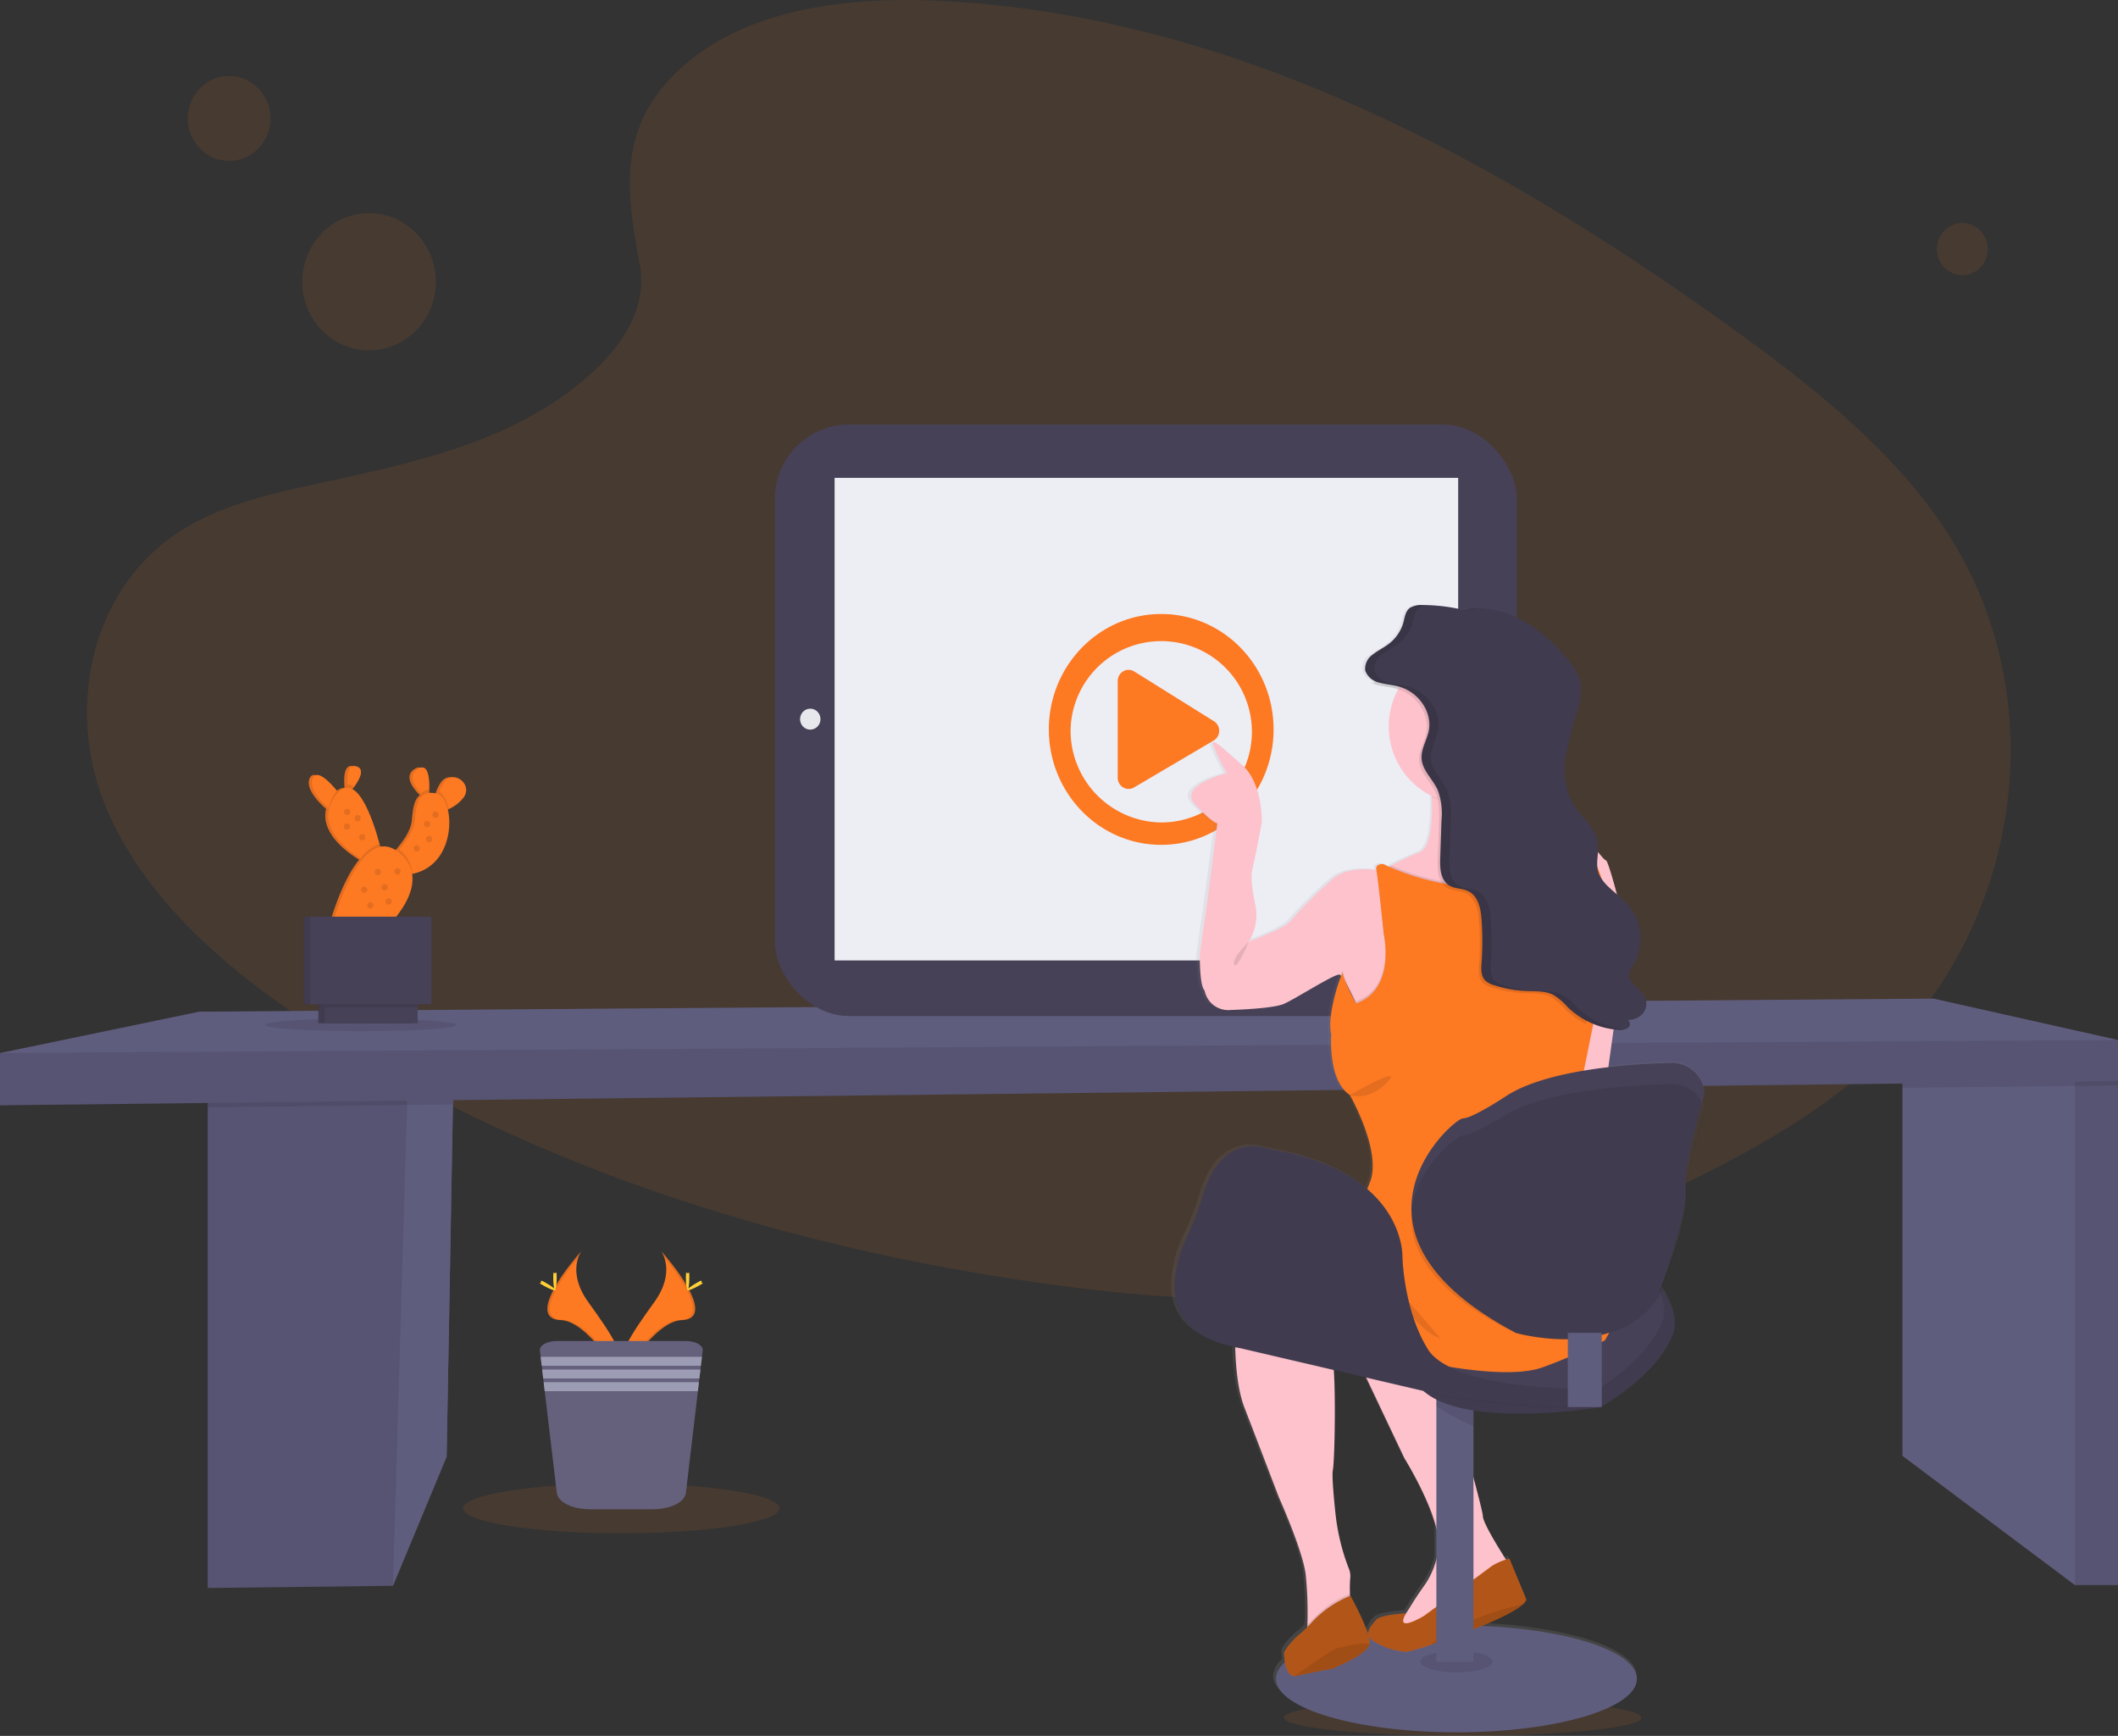 <svg xmlns="http://www.w3.org/2000/svg" xmlns:xlink="http://www.w3.org/1999/xlink" width="399.438" height="327.362" viewBox="0 0 399.438 327.362"><rect x="0" y="0" width="399.438" height="327.362" fill="#333333" stroke="none"/><defs><style>.a,.g{fill:#fd7922;}.a,.c,.k{opacity:0.1;}.b{fill:#5f5d7e;}.d{fill:#474157;}.e{fill:#ededf4;}.f{fill:#e6e8ec;}.h{fill:url(#a);}.i{fill:#fdc2cc;}.j{opacity:0.3;}.l{fill:#ffd037;}.m{fill:#65617d;}.n{fill:#9d9cb5;}</style><linearGradient id="a" x1="0.5" y1="1" x2="0.5" gradientUnits="objectBoundingBox"><stop offset="0" stop-color="gray" stop-opacity="0.251"/><stop offset="0.54" stop-color="gray" stop-opacity="0.122"/><stop offset="1" stop-color="gray" stop-opacity="0.102"/></linearGradient></defs><g transform="translate(0 -0.01)"><path class="a" d="M253.569,64.216c12.307-11.263,31.631-13.55,49.216-12.664,55.242,2.821,105.105,30.205,148.236,61.182,15.614,11.214,30.987,23.3,41.123,38.742,20.632,31.441,14.514,74.991-14.178,100.889-9.76,8.812-21.591,15.567-33.742,21.558-21.591,10.647-44.906,19.192-69.42,21.627-17.485,1.733-35.186.324-52.563-2.1-48.564-6.759-96.221-21.726-136.169-47.3-17.521-11.222-34.038-25.171-41.259-43.329s-2.6-41.144,15.31-51.9c7.4-4.443,16.249-6.451,24.91-8.336,12.751-2.776,25.706-5.511,37.209-11.148,11.883-5.827,25.957-17.094,23.59-29.975C243.289,87.617,241.29,75.45,253.569,64.216Z" transform="translate(-125.137 -51.37)"/><ellipse class="a" cx="12.595" cy="12.935" rx="12.595" ry="12.935" transform="translate(57.009 40.206)"/><ellipse class="a" cx="7.797" cy="8.007" rx="7.797" ry="8.007" transform="translate(35.422 14.336)"/><ellipse class="a" cx="4.798" cy="4.927" rx="4.798" ry="4.927" transform="translate(365.279 42.053)"/><ellipse class="a" cx="33.682" cy="3.449" rx="33.682" ry="3.449" transform="translate(242.173 320.474)"/><path class="b" d="M144.381,487.31l-.148,8.192-1.184,66.4-10.132,24.366L98,586.68v-95.6l36.441-2.965Z" transform="translate(-58.816 -287.205)"/><path class="c" d="M144.381,487.31l-.148,8.192-1.184,66.4-10.132,24.366L98,586.68v-95.6l36.441-2.965Z" transform="translate(-58.816 -287.205)"/><path class="b" d="M196.793,487.31l-.148,8.192-1.184,66.4L185.33,586.269,188,495.658l-.008-.057-1.136-7.482Z" transform="translate(-111.228 -287.205)"/><path class="c" d="M134.441,488.119l9.94-.809-.148,8.192-8.656.1L98,496.032v-4.948Z" transform="translate(-58.816 -287.205)"/><path class="b" d="M937.981,488.626v95.046h-8.129L897.33,559.31V485.945l29.056-2.8,1.783.842,1.683.8Z" transform="translate(-538.544 -284.747)"/><rect class="c" width="8.129" height="99.69" transform="translate(391.309 199.234)"/><path class="c" d="M937.981,483.982v5.465l-8.129.094-32.523.37v-3.967l29.056-2.8,1.783.842,1.683.8v-.8Z" transform="translate(-538.544 -284.747)"/><path class="b" d="M399.438,466.442v7.744L0,478.76v-9.855l37.585-7.8,327.067-2.464Z" transform="translate(0 -270.308)"/><path class="c" d="M399.438,477.64v7.744L0,489.959V480.1Z" transform="translate(0 -281.506)"/><rect class="d" width="139.911" height="111.561" rx="14" transform="translate(146.141 80.064)"/><rect class="e" width="117.6" height="91.006" transform="translate(157.4 90.129)"/><ellipse class="f" cx="1.927" cy="1.979" rx="1.927" ry="1.979" transform="translate(150.883 133.65)"/><ellipse class="f" cx="3.179" cy="3.264" rx="3.179" ry="3.264" transform="translate(277.031 132.578)"/><path class="g" d="M626.285,353.552l-15.038-9.387a2.009,2.009,0,0,0-2.036.026A2.122,2.122,0,0,0,608.2,346v18.256a2.122,2.122,0,0,0,1.014,1.813,2.008,2.008,0,0,0,2.036.026l15.038-8.861a2.143,2.143,0,0,0,0-3.687Zm11.307,1.581c0-12.019-9.488-21.763-21.191-21.763s-21.191,9.744-21.191,21.763S604.7,376.9,616.4,376.9,637.593,367.152,637.593,355.133Zm-38.28,0a17.1,17.1,0,1,1,17.089,17.55,17.324,17.324,0,0,1-17.089-17.55Z" transform="translate(-397.406 -217.569)"/><path class="h" d="M753.443,424.2a5.236,5.236,0,0,0-.452-1.445c.3-1.064.5-1.716.5-1.716a2.457,2.457,0,0,0-.048-.411,6.183,6.183,0,0,0-6.217-5.289c-2.4.045-6.949.209-12,.792.288-2.074.632-4.554.992-7.108l.66.074a3.077,3.077,0,0,1,.472.025h.212a2.136,2.136,0,0,0,1.463-.46.9.9,0,0,0,.246-.8.883.883,0,0,0-.514-.653,3.523,3.523,0,0,0,3.131-1.347,2.938,2.938,0,0,0,0-3.342c-.844-1.232-2.631-2.053-2.727-3.5a4.343,4.343,0,0,1,.9-2.287,9.75,9.75,0,0,0-1.467-11.477,22.1,22.1,0,0,0-1.775-1.622c-.88-3.318-1.8-6.283-2.071-6.377-.352-.119-.956-.9-1.531-1.569a7.757,7.757,0,0,0-.028-1.7c-.424-2.874-3.2-4.927-4.726-7.465a13.187,13.187,0,0,1-1.411-8.553,62.529,62.529,0,0,1,2.183-8.557c.6-2.106,1.1-4.344.428-6.434a11.726,11.726,0,0,0-2.579-3.991,29.512,29.512,0,0,0-9.164-7.391,17.811,17.811,0,0,0-8.113-1.782h-.028l-.44.025-.312.021-.312.033-.332.033h0c-.34.045-.676.1-1.012.168a34.03,34.03,0,0,0-7.417-.854h-.324a3.719,3.719,0,0,0-2.119.513c-.888.636-1,1.778-1.267,2.772a7.685,7.685,0,0,1-2.879,4.106c-.956.706-2.079,1.232-2.991,1.971a2.656,2.656,0,0,0,.62,4.952c-.116.148-.236.292-.348.444.188.078.4.148.572.205,1.2.365,2.491.411,3.707.743a7.965,7.965,0,0,1,.984.341,14.778,14.778,0,0,0,5.8,19.6v.411c.124,4.287-.192,9.5-2.327,10.384s-4.178,1.881-5.438,2.525l-.4.218c-.332-.156-.664-.32-.988-.493,0,0-1.7-.205-1.4,1.125,0,0-5.138-.821-7.957,1.433a74.173,74.173,0,0,0-8.353,8.188c-.908,1.228-7.925,3.913-7.925,3.913a9.433,9.433,0,0,0,1.255-7.063s-1.056-4.689-.552-6.57,1.811-8.861,1.811-8.861.184-7.367-3.731-10.746-6.637-6.159-5.126-2.874a46.3,46.3,0,0,0,2.215,4.4s-9.36,2.283-6.037,5.847,4.226,3.568,4.226,3.568-1.108,8.8-1.311,10.438-2,14.121-2,14.121-.1,5.938.908,6.857a4.591,4.591,0,0,0,4.83,3.7s7.949-.205,10.164-1.125,9.86-5.835,10.668-5.527a.457.457,0,0,1,.156.107,1.146,1.146,0,0,1,.12.123c-.8,1.819-2.695,7.995-1.887,11.029,0,0-.7,8.594,3.523,11.358,0,0,6.138,10.643,3.822,16.371-.184.464-.348.891-.5,1.306-3.515-2.993-8.876-5.749-17.065-7.272-.836-.156-1.667-.345-2.491-.55-2.327-.579-8.728-1.109-11.775,9.284a46.451,46.451,0,0,1-2.7,7.03,23.694,23.694,0,0,0-2.559,9.609c-.068,4.969,2.431,9.892,11.5,11.7.1,3.7.512,8.1,1.743,11.263,2.515,6.447,6.541,16.885,6.541,16.885s4.83,10.643,5.134,14.938a70.408,70.408,0,0,1,.284,9.034,4.137,4.137,0,0,1-.04.452,10.719,10.719,0,0,1-1.352,1.26c-.7.411-3.019,2.969-3.019,3.581a11.248,11.248,0,0,0,.152,1.749,4.342,4.342,0,0,0-1.7,3.121c0,5.552,15.342,10.052,34.266,10.052s34.262-4.517,34.262-10.052c0-5.067-12.795-9.255-29.42-9.945,3.467-1.421,6.545-2.911,7.821-4.106a1.92,1.92,0,0,0,.6-.846l-3.219-7.674s-.252.057-.624.168l-.224-.345c-1.432-2.238-4.186-6.7-4.186-7.909,0-.448-.727-3.31-1.783-7.231V480.656c10.5,1.642,24.03-.591,24.03-.591l.06-.033h.264v-.148c1.819-1.035,10.92-6.508,13.618-13.768.8-2.119-.2-5.153-2.175-8.4,1.383-3.527,4.8-12.639,4.458-16.273,0-.193-.024-.411-.024-.624a11.018,11.018,0,0,0,.04-1.117c.4-5.338,3.6-15.09,3.6-15.09S753.483,424.446,753.443,424.2Zm-67.972-23.717c.728,1.314,1.507,2.993,1.815,3.675h0s-1.064-2.012-1.8-3.675Zm.76,115.014-.076.029v-.411a25.059,25.059,0,0,1,.076-3.211,3.845,3.845,0,0,0-.344-1.667,40.287,40.287,0,0,1-2.451-9.908c-.4-3.581-.732-7.486-.524-8.479a154.188,154.188,0,0,0,.18-18.749l6.189,1.429,7.2,15.07s4.63,7.358,6.065,13.164v5.814a14.39,14.39,0,0,1-2.163,4.821c-.956,1.343-1.887,2.7-2.751,4.106-.264.435-.556.883-.848,1.3-.1,0-4.826.283-5.63,1.2a5.533,5.533,0,0,0-1.5,2.341l-.2.033a49.581,49.581,0,0,0-3.195-6.878Z" transform="translate(-432.022 -215.131)"/><path class="c" d="M779.673,768.126l-1.6,5.338-6.8,6.057-10,2.948s-4.7-2.64-3.1-3.154a3.974,3.974,0,0,0,1.507-1.347c-.56,2.094,3.89-.6,3.89-.6s11.5-8.418,12.695-9.342a8.933,8.933,0,0,1,2.559-1.2C779.333,767.621,779.673,768.126,779.673,768.126Z" transform="translate(-495.017 -473.036)"/><path class="i" d="M763.367,702.1l-1.6,5.338-6.8,6.057-10,2.948s-4.7-2.64-3.1-3.154a3.974,3.974,0,0,0,1.507-1.347,20.592,20.592,0,0,0,1.335-1.979c.856-1.413,1.783-2.776,2.731-4.106a15.022,15.022,0,0,0,2.523-6.82c.7-5.646-6.4-17.041-6.4-17.041l-12.895-27.2,17.992,2.258s9.7,34.184,9.7,35.827c0,1.232,2.735,5.687,4.158,7.933C763.027,701.592,763.367,702.1,763.367,702.1Z" transform="translate(-478.711 -407.008)"/><ellipse class="b" cx="34.034" cy="10.081" rx="34.034" ry="10.081" transform="translate(240.642 306.533)"/><path class="g" d="M775.7,774.949a1.969,1.969,0,0,1-.6.85c-2.471,2.328-11.711,5.79-17.421,7.67a39.583,39.583,0,0,1-4.57,1.334,13.3,13.3,0,0,1-6.3-2.082c-2-1.261-.2-3.051.608-3.975s5.6-1.2,5.6-1.2c-2.3,3.93,3.395.48,3.395.48s11.5-8.418,12.695-9.342a10.864,10.864,0,0,1,3.4-1.437Z" transform="translate(-487.847 -473.29)"/><path class="j" d="M775.7,774.949a1.969,1.969,0,0,1-.6.85c-2.471,2.328-11.711,5.79-17.421,7.67a39.583,39.583,0,0,1-4.57,1.334,13.3,13.3,0,0,1-6.3-2.082c-2-1.261-.2-3.051.608-3.975s5.6-1.2,5.6-1.2c-2.3,3.93,3.395.48,3.395.48s11.5-8.418,12.695-9.342a10.864,10.864,0,0,1,3.4-1.437Z" transform="translate(-487.847 -473.29)"/><path class="c" d="M792.781,788.09c-2.471,2.328-11.711,5.79-17.421,7.67C780.534,791.26,789.21,788.907,792.781,788.09Z" transform="translate(-505.526 -485.572)"/><ellipse class="c" cx="6.809" cy="2.016" rx="6.809" ry="2.016" transform="translate(267.867 311.35)"/><rect class="b" width="6.997" height="53.175" transform="translate(270.89 260.191)"/><path class="c" d="M785,687.64V693.8a48.787,48.787,0,0,1-7-3.782V685h1.459Z" transform="translate(-507.11 -424.813)"/><path class="d" d="M754.27,612.4s23.1-6.106,28.852-10.676,28.329,16.934,25.346,25.048-13.842,13.99-13.842,13.99-30.032,5.018-35.146-5.449S754.27,612.4,754.27,612.4Z" transform="translate(-492.868 -375.361)"/><path class="c" d="M754.27,612.4s23.1-6.106,28.852-10.676,28.329,16.934,25.346,25.048-13.842,13.99-13.842,13.99-30.032,5.018-35.146-5.449S754.27,612.4,754.27,612.4Z" transform="translate(-492.868 -375.361)"/><path class="d" d="M749.27,606.4s23.1-6.106,28.852-10.676,28.329,16.934,25.346,25.048-13.843,13.99-13.843,13.99-30.032,5.018-35.146-5.449S749.27,606.4,749.27,606.4Z" transform="translate(-489.867 -371.825)"/><path class="i" d="M675.712,430.807l-2.5-.932a9.528,9.528,0,0,0,1.251-7.083s-1.052-4.706-.552-6.611,1.8-8.89,1.8-8.89.184-7.391-3.707-10.779-6.589-6.159-5.09-2.874a46.184,46.184,0,0,0,2.2,4.414s-9.3,2.287-6,5.868,4.2,3.576,4.2,3.576-1.1,8.828-1.3,10.471-2,14.166-2,14.166-.1,5.954.9,6.878a4.542,4.542,0,0,0,4.8,3.7C670.426,442.695,678.911,433.066,675.712,430.807Z" transform="translate(-437.737 -252.223)"/><path class="i" d="M790.565,416.465v5.749l-5.8,1.942-9.876,7.465-2.619,1.979-11.7-4.825-7.4-8.007s.36-.2.984-.534l.4-.218c1.252-.645,3.223-1.642,5.4-2.534s2.435-6.114,2.311-10.417v-.411c-.1-3.018-.4-5.486-.4-5.486s1.219-.238,2.995-.509c4.922-.751,14.106-1.766,13.3,1.33a7.321,7.321,0,0,0,0,3.2c.024.115.048.234.076.349a27.411,27.411,0,0,0,3.407,7.642l8,2.956.224.082Z" transform="translate(-492.214 -256.769)"/><path class="i" d="M839.328,441.9V440.15a5.454,5.454,0,0,1,1.9,0c.7.205,2.027,2.361,2.627,2.566s4.27,14.269,3.87,15.5-4.178,29.043-4.178,29.043l-7.617,8.623-1.5-23.713,4.9-14.064Z" transform="translate(-540.977 -280.455)"/><path class="i" d="M738.691,601.77s-6.961,1.54-6.077,3.8,4.778,2.361,4.778,2.361Z" transform="translate(-479.824 -375.759)"/><path class="i" d="M717.265,467.1l-5.3,11.723-6.3,4.722-1.1-7.3s-2.127-4.825-3.043-5.642a.461.461,0,0,0-.156-.107c-.8-.308-8.4,4.62-10.6,5.543s-10.1,1.129-10.1,1.129l3.5-12.832s7-2.669,7.9-3.9a73.692,73.692,0,0,1,8.3-8.212c2.8-2.258,7.9-1.437,7.9-1.437l.08.033,1.311.583,3.8,9.547Z" transform="translate(-448.702 -286.689)"/><path class="i" d="M704.808,681.956a25.166,25.166,0,0,0-.076,3.219c.028,1.146.076,2.119.076,2.119l-2.3,4.927s-7.9,2.669-6.6,1.54a4.541,4.541,0,0,0,.8-2.747,71.6,71.6,0,0,0-.284-9.058c-.3-4.312-5.1-14.988-5.1-14.988s-4-10.471-6.5-16.938-1.6-18.17-1.6-18.17.4-8.828,2.2-11.5,8.8-3.593,8.8-3.593l3.283,11.181s2.7,10.471,3.7,12.011.7,19.915.3,21.865c-.2,1,.14,4.927.524,8.508a40.833,40.833,0,0,0,2.431,9.937A3.882,3.882,0,0,1,704.808,681.956Z" transform="translate(-450.14 -384.6)"/><path class="c" d="M723.86,785.479l-2.3,4.927s-7.9,2.669-6.6,1.54a4.54,4.54,0,0,0,.8-2.747c.284-.292.588-.612.9-.94a20.164,20.164,0,0,1,7.137-4.9h0C723.812,784.506,723.86,785.479,723.86,785.479Z" transform="translate(-469.191 -482.785)"/><path class="g" d="M722.293,793.349a.244.244,0,0,1,0,.057c-.4,1.95-7,4.62-7,4.62s-4.2.719-6.6,1.335a1.619,1.619,0,0,1-.564.053c-1.851-.144-1.935-3.8-1.935-4.365s2.3-3.182,3-3.593a21.722,21.722,0,0,0,2.223-2.189,20.6,20.6,0,0,1,7.285-5h0S722.613,791.324,722.293,793.349Z" transform="translate(-464.018 -483.321)"/><path class="j" d="M722.293,793.337a.245.245,0,0,1,0,.057c-.4,1.951-7,4.62-7,4.62s-4.2.719-6.6,1.334a1.617,1.617,0,0,1-.564.053c-1.851-.144-1.935-3.8-1.935-4.365s2.3-3.182,3-3.593a21.432,21.432,0,0,0,2.255-2.221,20.2,20.2,0,0,1,7.141-4.927l.112-.045S722.613,791.313,722.293,793.337Z" transform="translate(-464.018 -483.309)"/><path class="c" d="M725.2,806.281a.252.252,0,0,1,0,.058c-.4,1.95-7,4.619-7,4.619s-4.2.719-6.6,1.335a1.62,1.62,0,0,1-.564.053c2.175-1.532,7.449-5.207,8.161-5.289S723.419,805.941,725.2,806.281Z" transform="translate(-466.923 -496.254)"/><path class="c" d="M791.333,405.539c-2.471,2.09-4.742,1.79-8.193,1.79-2.5,0-5.738.9-7.781-.255-.084-3.207-.4-5.9-.4-5.9s17.393-3.388,16.293.821a7.658,7.658,0,0,0,.08,3.548Z" transform="translate(-505.286 -256.77)"/><path class="i" d="M786.024,363.993a14.491,14.491,0,0,1-14.294,14.68,9.69,9.69,0,0,1-1.1-.041h0a14.674,14.674,0,1,1,15.394-14.639Z" transform="translate(-494.77 -226.968)"/><path class="c" d="M744.759,461.218l3.8,6.159-5.3,11.723-6.3,4.722-1.1-7.317s-2.127-4.825-3.043-5.642c.264-.661.444-.965.444-.723,0,1.027,2.459,5.646,2.459,5.646,7.6-2.669,5.238-13.037,5.238-13.037s-.944-9.239-1.311-11.67l1.311.583Z" transform="translate(-479.995 -286.945)"/><path class="c" d="M790.565,439.916v5.749l-5.8,1.942-9.876,7.465-2.619,1.979-11.7-4.825-7.4-8.007s.36-.2.984-.534l.4-.218a43.69,43.69,0,0,0,14.694,3.6,43.216,43.216,0,0,0,5.5.127c15.062-2.464,15.51-6.2,15.134-7.527Z" transform="translate(-492.214 -280.221)"/><path class="g" d="M754.791,532.892a110.474,110.474,0,0,1-11.6,5.03c-6.9,2.566-22.091-.821-23.99-1.334s-16.493-6.467-22.091-8.726-7-.411-8.3-.616-2.2-2.772-2.4-3.49,3.6-6.981,5.7-10.163,8.4-2.566,9.3-2.772,7.2,0,7.2,0-.4-2.053,1.9-7.8-3.8-16.425-3.8-16.425c-4.2-2.772-3.5-11.395-3.5-11.395-1-3.8,2.2-12.524,2.2-11.5s2.459,5.646,2.459,5.646c7.6-2.669,5.238-13.037,5.238-13.037s-1.1-10.779-1.391-12.113,1.391-1.129,1.391-1.129q.488.259.984.493a47.436,47.436,0,0,0,20.608,3.921c18.261-3.026,15.026-7.851,14.906-8.023l.888.324c6.6,4.927,4.6,21.25,4.6,21.25l-2.471,12.183-1.835,9.075s6.5,40.446,7.1,42.5S754.791,532.892,754.791,532.892Z" transform="translate(-452.142 -280.097)"/><path class="c" d="M731.476,622c-.4.308-4.9,9.855-1.6,12.524S731.476,622,731.476,622Z" transform="translate(-477.508 -387.682)"/><path class="c" d="M743.68,625.27c.1.308,9.4,15.5,14.494,16.733Z" transform="translate(-486.513 -389.61)"/><path class="c" d="M797.457,332.4l-1.487.324a9.834,9.834,0,0,1,1.256-.382Z" transform="translate(-517.895 -216.962)"/><path class="c" d="M791.318,407.907l-2.8,12.175a14.46,14.46,0,0,1-3.886-2.673,11.926,11.926,0,0,0-2.839-2.439c-1.475-.735-3.255-.636-4.93-.7a23.153,23.153,0,0,1-6.165-1.084,4.3,4.3,0,0,1-1.6-.8c-.952-.862-.888-2.254-.8-3.47a54.645,54.645,0,0,0,.06-7.1c-.024-.443-.056-.887-.092-1.33-.16-1.983-.68-4.283-2.655-5.133-1.015-.411-2.227-.378-3.2-.875a2.613,2.613,0,0,1-.4-.255c-1.439-1.035-1.571-3.108-1.515-4.854q.128-3.6.244-7.2a21.464,21.464,0,0,0-.076-3.552h0a8.049,8.049,0,0,0-.624-2.267c-.867-1.905-2.675-3.494-3-5.506a2.265,2.265,0,0,1-.036-.283c-.168-1.8.936-3.474,1.323-5.244.776-3.56-1.831-7.461-5.666-8.483-1.2-.32-2.487-.382-3.683-.747a5.8,5.8,0,0,1-.564-.205,16.625,16.625,0,0,1,13.49-6.57c8.928,0,16.169,6.57,16.169,14.68a14.193,14.193,0,0,1-5.974,11.395c.024.115.052.234.084.349a26.051,26.051,0,0,0,3.854,7.642l9.052,2.956,1.008.329C793.582,391.593,791.318,407.907,791.318,407.907Z" transform="translate(-489.357 -226.97)"/><path class="c" d="M867.616,520.662a1.325,1.325,0,0,1-.256-.037A.519.519,0,0,1,867.616,520.662Z" transform="translate(-560.741 -327.932)"/><path class="d" d="M762.863,330.176a33.527,33.527,0,0,0-7.629-.916,4.131,4.131,0,0,0-2.4.517c-.884.636-1,1.786-1.26,2.78a7.708,7.708,0,0,1-2.859,4.106c-.948.71-2.063,1.232-2.971,1.979a3.216,3.216,0,0,0-1.371,2.948A3.579,3.579,0,0,0,747,343.874c1.2.349,2.475.411,3.682.747,3.834,1.022,6.437,4.927,5.662,8.479-.4,1.77-1.491,3.445-1.323,5.244.2,2.147,2.127,3.8,3.035,5.794a12.835,12.835,0,0,1,.708,5.814l-.244,7.2c-.064,1.9.1,4.18,1.919,5.108.976.493,2.191.439,3.2.875,1.975.846,2.5,3.149,2.655,5.129a54.439,54.439,0,0,1,.032,8.43c-.092,1.232-.156,2.607.8,3.47a4.24,4.24,0,0,0,1.6.8,23.152,23.152,0,0,0,6.165,1.084c1.679.066,3.455-.033,4.93.7a12.008,12.008,0,0,1,2.839,2.439,15.5,15.5,0,0,0,9.268,4.168,2.7,2.7,0,0,0,2.1-.439c.516-.489.212-1.544-.524-1.482a3.507,3.507,0,0,0,3.367-1.322,2.98,2.98,0,0,0,0-3.355c-.836-1.232-2.611-2.053-2.707-3.515a4.4,4.4,0,0,1,.9-2.3,9.851,9.851,0,0,0-1.455-11.5c-1.875-1.992-4.686-3.5-5.342-6.057-.436-1.708.224-3.5-.028-5.239-.4-2.874-3.171-4.927-4.694-7.49a13.324,13.324,0,0,1-1.4-8.578A62.35,62.35,0,0,1,784.3,349.5c.6-2.115,1.088-4.361.424-6.459a11.864,11.864,0,0,0-2.563-4,29,29,0,0,0-9.1-7.391,16.242,16.242,0,0,0-11.883-1.125" transform="translate(-486.903 -215.147)"/><path class="c" d="M762.863,330.176a33.527,33.527,0,0,0-7.629-.916,4.131,4.131,0,0,0-2.4.517c-.884.636-1,1.786-1.26,2.78a7.708,7.708,0,0,1-2.859,4.106c-.948.71-2.063,1.232-2.971,1.979a3.216,3.216,0,0,0-1.371,2.948A3.579,3.579,0,0,0,747,343.874c1.2.349,2.475.411,3.682.747,3.834,1.022,6.437,4.927,5.662,8.479-.4,1.77-1.491,3.445-1.323,5.244.2,2.147,2.127,3.8,3.035,5.794a12.835,12.835,0,0,1,.708,5.814l-.244,7.2c-.064,1.9.1,4.18,1.919,5.108.976.493,2.191.439,3.2.875,1.975.846,2.5,3.149,2.655,5.129a54.439,54.439,0,0,1,.032,8.43c-.092,1.232-.156,2.607.8,3.47a4.24,4.24,0,0,0,1.6.8,23.152,23.152,0,0,0,6.165,1.084c1.679.066,3.455-.033,4.93.7a12.008,12.008,0,0,1,2.839,2.439,15.5,15.5,0,0,0,9.268,4.168,2.7,2.7,0,0,0,2.1-.439c.516-.489.212-1.544-.524-1.482a3.507,3.507,0,0,0,3.367-1.322,2.98,2.98,0,0,0,0-3.355c-.836-1.232-2.611-2.053-2.707-3.515a4.4,4.4,0,0,1,.9-2.3,9.851,9.851,0,0,0-1.455-11.5c-1.875-1.992-4.686-3.5-5.342-6.057-.436-1.708.224-3.5-.028-5.239-.4-2.874-3.171-4.927-4.694-7.49a13.324,13.324,0,0,1-1.4-8.578A62.35,62.35,0,0,1,784.3,349.5c.6-2.115,1.088-4.361.424-6.459a11.864,11.864,0,0,0-2.563-4,29,29,0,0,0-9.1-7.391,16.242,16.242,0,0,0-11.883-1.125" transform="translate(-486.903 -215.147)"/><path class="c" d="M737.18,549.166s3.4,1.335,7-2.361S737.18,549.166,737.18,549.166Z" transform="translate(-482.612 -342.66)"/><g class="k" transform="translate(257.367 114.138)"><path d="M793.24,330.927a13.873,13.873,0,0,1,2-.259,14.779,14.779,0,0,0-2.8.09Z" transform="translate(-773.144 -330.098)"/><path d="M784.324,405.219a12.037,12.037,0,0,0-2.843-2.439c-1.471-.731-3.251-.632-4.93-.7A23.028,23.028,0,0,1,770.385,401a4.238,4.238,0,0,1-1.6-.8c-.952-.862-.884-2.25-.8-3.47a54.455,54.455,0,0,0-.032-8.43c-.164-1.979-.68-4.283-2.659-5.129-1.012-.435-2.223-.382-3.2-.875-1.823-.928-2-3.211-1.923-5.108q.124-3.6.244-7.2a12.789,12.789,0,0,0-.708-5.819c-.908-1.991-2.839-3.642-3.035-5.794-.164-1.794.94-3.474,1.327-5.244.776-3.56-1.831-7.457-5.666-8.479-1.2-.32-2.487-.386-3.683-.747a3.538,3.538,0,0,1-2.6-2.258,3.158,3.158,0,0,1,1.367-2.952c.908-.751,2.023-1.269,2.975-1.979a7.679,7.679,0,0,0,2.855-4.106c.268-.994.4-2.139,1.26-2.78a3.138,3.138,0,0,1,1.639-.493c-.356,0-.712-.021-1.063-.021a4.162,4.162,0,0,0-2.4.513c-.884.641-1,1.786-1.26,2.78a7.708,7.708,0,0,1-2.859,4.106c-.948.71-2.063,1.232-2.971,1.979a3.219,3.219,0,0,0-1.372,2.952,3.557,3.557,0,0,0,2.607,2.258c1.2.365,2.475.411,3.682.747,3.834,1.022,6.438,4.927,5.662,8.479-.4,1.77-1.491,3.449-1.323,5.244.2,2.152,2.127,3.8,3.035,5.794a12.79,12.79,0,0,1,.708,5.819q-.124,3.6-.244,7.2c-.064,1.9.1,4.18,1.919,5.108.976.493,2.191.439,3.2.875,1.975.846,2.495,3.149,2.655,5.129a54.439,54.439,0,0,1,.032,8.43c-.092,1.232-.156,2.607.8,3.47a4.243,4.243,0,0,0,1.6.8,23,23,0,0,0,6.166,1.084c1.679.066,3.455-.033,4.93.7a12.118,12.118,0,0,1,2.843,2.439,15.471,15.471,0,0,0,9.264,4.168,4.171,4.171,0,0,0,1.339-.053,15.456,15.456,0,0,1-8.772-4.114Z" transform="translate(-744.18 -329.32)"/></g><path class="c" d="M685.261,484s-3.2,3.014-2.731,4.246S685.261,484,685.261,484Z" transform="translate(-449.784 -306.348)"/><path class="d" d="M671.448,577.977c-2.307-.579-8.668-1.113-11.7,9.313a46.857,46.857,0,0,1-2.683,7.05c-2.9,6.122-6.653,18.712,9.84,21.484l39.584,9.239s21.191,2.669,22.591,1.642,1.2-3.285,1.2-3.285-23.391,0-27.989-7.391-4.8-17.451-4.8-17.451.576-15.534-23.59-20.046C673.108,578.376,672.268,578.182,671.448,577.977Z" transform="translate(-433.006 -361.583)"/><path class="c" d="M671.448,578.147c-2.307-.579-8.668-1.113-11.7,9.317a46.852,46.852,0,0,1-2.683,7.05c-2.9,6.118-6.653,18.708,9.84,21.48l39.584,9.239s21.191,2.669,22.591,1.643,1.2-3.285,1.2-3.285-23.391,0-27.989-7.391-4.8-17.451-4.8-17.451.576-15.534-23.59-20.047C673.108,578.546,672.268,578.344,671.448,578.147Z" transform="translate(-433.006 -361.683)"/><path class="d" d="M821.47,544.863a6.161,6.161,0,0,0-6.177-5.305c-5.694.107-23.219.887-31.359,6.348,0,0-6.2,4.106-8,4.106s-26.189,21.352,10,40.446c0,0,19.392,5.667,26.989-7.638,0,0,5.4-14.289,5-19.237s3.6-18.293,3.6-18.293S821.51,545.13,821.47,544.863Z" transform="translate(-500.048 -339.092)"/><path class="c" d="M821.47,554.207a6.029,6.029,0,0,0-6.177-4.9c-5.694.1-23.219.821-31.359,5.859,0,0-6.2,3.79-8,3.79s-26.189,19.71,10,37.338c0,0,19.392,5.231,26.989-7.05,0,0,5.4-13.193,5-17.759s3.6-16.885,3.6-16.885S821.51,554.454,821.47,554.207Z" transform="translate(-500.048 -344.839)"/><rect class="b" width="6.397" height="13.99" transform="translate(295.68 251.362)"/><ellipse class="c" cx="18.009" cy="1.187" rx="18.009" ry="1.187" transform="translate(50.06 192.102)"/><path class="g" d="M271.091,406.227a7.121,7.121,0,0,0-.912,1.762c-.056.156-.112.328-.168.5a1.45,1.45,0,0,0-.316-.111,4.42,4.42,0,0,0-1.427-.127c0-.189.024-.411.028-.6.06-2.164-.188-5.182-2.2-3.905-1.927,1.232-.552,3.285.692,4.6l.32.32c-1.136.821-1.352,2.763-1.539,4.78s-1.855,4.225-2.963,5.478c-.112.127-.212.242-.312.349a3.964,3.964,0,0,0-3.219-.85c-.044-.177-.1-.361-.148-.558-.9-3.318-2.755-9.071-5.126-10.331l.312-.411c1.008-1.355,2.143-3.363.468-3.88s-1.827,1.745-1.735,3.437c0,.214.032.411.048.6a2.443,2.443,0,0,0-1.751.879l-.26-.312c-1.359-1.642-3.85-4.258-4.606-2.283-.7,1.84,1.491,4.225,3.035,5.609l.1.086c-1.036,4.324,3.475,7.855,5.922,9.383l.316.2c-3.359,4.065-5.434,11.682-5.434,11.682l9.4,1.725s6.237-5.523,5.438-10.713h.064c6.233-1.281,7.649-8.106,6.677-12.158l.112-.045a7.114,7.114,0,0,0,2.887-2.242C276.537,406.593,272.874,403.784,271.091,406.227Z" transform="translate(-187.909 -258.706)"/><path class="c" d="M271.091,406.227a7.121,7.121,0,0,0-.912,1.762c-.056.156-.112.328-.168.5a1.45,1.45,0,0,0-.316-.111,4.42,4.42,0,0,0-1.427-.127c0-.189.024-.411.028-.6.06-2.164-.188-5.182-2.2-3.905-1.927,1.232-.552,3.285.692,4.6l.32.32c-1.136.821-1.352,2.763-1.539,4.78s-1.855,4.225-2.963,5.478c-.112.127-.212.242-.312.349a3.964,3.964,0,0,0-3.219-.85c-.044-.177-.1-.361-.148-.558-.9-3.318-2.755-9.071-5.126-10.331l.312-.411c1.008-1.355,2.143-3.363.468-3.88s-1.827,1.745-1.735,3.437c0,.214.032.411.048.6a2.443,2.443,0,0,0-1.751.879l-.26-.312c-1.359-1.642-3.85-4.258-4.606-2.283-.7,1.84,1.491,4.225,3.035,5.609l.1.086c-1.036,4.324,3.475,7.855,5.922,9.383l.316.2c-3.359,4.065-5.434,11.682-5.434,11.682l9.4,1.725s6.237-5.523,5.438-10.713h.064c6.233-1.281,7.649-8.106,6.677-12.158l.112-.045a7.114,7.114,0,0,0,2.887-2.242C276.537,406.593,272.874,403.784,271.091,406.227Z" transform="translate(-187.909 -258.706)"/><path class="g" d="M253.253,411.438l-1.088,3.305s-.612-.443-1.383-1.142c-1.543-1.384-3.739-3.769-3.035-5.609.756-1.975,3.247.632,4.606,2.283C252.889,410.929,253.253,411.438,253.253,411.438Z" transform="translate(-188.791 -261.133)"/><path class="g" d="M265.588,407.138a15.864,15.864,0,0,1-1.072,1.293q-.141-.863-.2-1.737c-.092-1.692.084-3.938,1.735-3.437S266.58,405.783,265.588,407.138Z" transform="translate(-198.807 -258.718)"/><path class="g" d="M298.262,408.038c-.032,1.088-.136,1.955-.136,1.955a13.725,13.725,0,0,1-1.371-1.256c-1.243-1.326-2.619-3.371-.692-4.6C298.07,402.856,298.318,405.874,298.262,408.038Z" transform="translate(-217.295 -259.096)"/><path class="g" d="M311.5,412.114a7.114,7.114,0,0,1-2.895,2.238,7.934,7.934,0,0,1-.968.357l-1.3-1.868a13.837,13.837,0,0,1,.536-1.815,7.115,7.115,0,0,1,.912-1.762C309.587,406.825,313.241,409.633,311.5,412.114Z" transform="translate(-224.038 -261.747)"/><path class="c" d="M257.1,414.57c.548.653.912,1.162.912,1.162l-1.088,3.306s-.612-.443-1.383-1.142a6.555,6.555,0,0,1,1.239-2.9A3.839,3.839,0,0,1,257.1,414.57Z" transform="translate(-193.549 -265.427)"/><path class="c" d="M265.617,412.173a15.862,15.862,0,0,1-1.072,1.293q-.14-.863-.2-1.737A2.147,2.147,0,0,1,265.617,412.173Z" transform="translate(-198.837 -263.753)"/><path class="g" d="M265.594,426.141l-2.735,1.232s-.6-.3-1.455-.846c-2.875-1.819-8.653-6.389-4.778-11.777s7.105,4.279,8.377,9C265.406,425.168,265.594,426.141,265.594,426.141Z" transform="translate(-193.423 -264.598)"/><path class="c" d="M299.22,414.778a2.2,2.2,0,0,1,1.507-.7c-.032,1.088-.136,1.955-.136,1.955a13.736,13.736,0,0,1-1.371-1.257Z" transform="translate(-219.764 -265.138)"/><path class="c" d="M308.6,418.226a7.924,7.924,0,0,1-.968.357l-1.3-1.868a13.839,13.839,0,0,1,.536-1.815A4.785,4.785,0,0,1,308.6,418.226Z" transform="translate(-224.038 -265.622)"/><path class="g" d="M286.746,430.78l-.46.082c-9.168,1.433-3.023-3.646-3.023-3.646s.4-.39.972-1.031c1.108-1.252,2.771-3.449,2.963-5.478.288-3.051.62-5.913,4.126-5.071C294.783,416.461,295.443,428.993,286.746,430.78Z" transform="translate(-208.978 -265.967)"/><rect class="d" width="17.517" height="4.73" transform="translate(60.096 188.25)"/><rect class="d" width="22.887" height="16.507" transform="translate(57.313 172.877)"/><rect class="c" width="17.517" height="4.73" transform="translate(59.928 188.25)"/><rect class="c" width="22.887" height="16.507" transform="translate(57.241 172.881)"/><rect class="d" width="17.517" height="4.73" transform="translate(61.247 188.25)"/><path class="c" d="M274.159,439c.4,1.413.592,2.386.592,2.386l-2.735,1.232s-.6-.3-1.455-.846A6.875,6.875,0,0,1,274.159,439Z" transform="translate(-202.564 -279.826)"/><path class="c" d="M286.746,446.135l-.46.082c-9.168,1.433-3.023-3.646-3.023-3.646s.4-.39.972-1.031A6.247,6.247,0,0,1,286.746,446.135Z" transform="translate(-208.978 -281.323)"/><path class="g" d="M257.76,454.3s5.134-18.889,12.335-13.058-2.931,14.782-2.931,14.782Z" transform="translate(-194.882 -280.491)"/><ellipse class="c" cx="0.576" cy="0.591" rx="0.576" ry="0.591" transform="translate(64.894 152.522)"/><ellipse class="c" cx="0.576" cy="0.591" rx="0.576" ry="0.591" transform="translate(64.846 155.286)"/><ellipse class="c" cx="0.576" cy="0.591" rx="0.576" ry="0.591" transform="translate(81.547 153.064)"/><ellipse class="c" cx="0.576" cy="0.591" rx="0.576" ry="0.591" transform="translate(68.108 167.21)"/><ellipse class="c" cx="0.576" cy="0.591" rx="0.576" ry="0.591" transform="translate(80.347 157.651)"/><ellipse class="c" cx="0.576" cy="0.591" rx="0.576" ry="0.591" transform="translate(74.398 163.761)"/><ellipse class="c" cx="0.576" cy="0.591" rx="0.576" ry="0.591" transform="translate(66.861 153.705)"/><ellipse class="c" cx="0.576" cy="0.591" rx="0.576" ry="0.591" transform="translate(79.963 154.842)"/><ellipse class="c" cx="0.576" cy="0.591" rx="0.576" ry="0.591" transform="translate(77.996 159.425)"/><ellipse class="c" cx="0.576" cy="0.591" rx="0.576" ry="0.591" transform="translate(71.947 166.767)"/><ellipse class="c" cx="0.576" cy="0.591" rx="0.576" ry="0.591" transform="translate(70.699 163.859)"/><ellipse class="c" cx="0.576" cy="0.591" rx="0.576" ry="0.591" transform="translate(67.724 157.306)"/><rect class="c" width="17.517" height="1.729" transform="translate(61.247 188.25)"/><rect class="d" width="22.887" height="16.507" transform="translate(58.464 172.877)"/><ellipse class="c" cx="0.576" cy="0.591" rx="0.576" ry="0.591" transform="translate(72.714 169.427)"/><ellipse class="c" cx="0.576" cy="0.591" rx="0.576" ry="0.591" transform="translate(69.26 170.167)"/><path class="g" d="M400.614,626s2.851,3.831-1.316,9.613-7.6,10.676-6.221,14.273c0,0,6.293-10.742,11.415-10.89S406.248,632.463,400.614,626Z" transform="translate(-275.909 -390.04)"/><path class="c" d="M400.849,626a4.774,4.774,0,0,1,.584,1.2c4.994,6.028,7.657,11.653,2.855,11.8-4.474.144-9.84,8.356-11.128,10.409.044.16.1.32.152.472,0,0,6.293-10.742,11.415-10.89S406.483,632.463,400.849,626Z" transform="translate(-276.144 -390.04)"/><path class="l" d="M424.666,636.659c0,1.347-.148,2.439-.328,2.439s-.328-1.092-.328-2.439.184-.714.364-.714S424.666,635.309,424.666,636.659Z" transform="translate(-294.659 -395.813)"/><path class="l" d="M426.824,640.492c-1.152.645-2.155,1.035-2.243.871s.776-.821,1.931-1.466.7-.177.8,0S427.979,639.847,426.824,640.492Z" transform="translate(-294.997 -398.036)"/><path class="g" d="M365.087,626s-2.851,3.831,1.315,9.613,7.6,10.676,6.218,14.273c0,0-6.289-10.742-11.411-10.89S359.454,632.463,365.087,626Z" transform="translate(-255.452 -390.04)"/><path class="c" d="M365.087,626a4.77,4.77,0,0,0-.584,1.2c-4.994,6.028-7.657,11.653-2.855,11.8,4.474.144,9.84,8.356,11.128,10.409a4.668,4.668,0,0,1-.156.472S366.331,639.14,361.209,639,359.454,632.463,365.087,626Z" transform="translate(-255.452 -390.04)"/><path class="l" d="M361.44,636.659c0,1.347.148,2.439.328,2.439s.328-1.092.328-2.439-.184-.714-.364-.714S361.44,635.309,361.44,636.659Z" transform="translate(-257.106 -395.813)"/><path class="l" d="M355.814,640.492c1.152.645,2.155,1.035,2.243.871s-.776-.821-1.931-1.466-.7-.177-.8,0S354.659,639.847,355.814,640.492Z" transform="translate(-253.3 -398.036)"/><ellipse class="a" cx="29.828" cy="4.702" rx="29.828" ry="4.702" transform="translate(87.34 279.757)"/><path class="m" d="M385.844,669.04l-.144,1.195-.2,1.692-.08.7-.2,1.692-.084.706-.2,1.688-2.263,19.217c-.2,1.716-2.935,3.051-6.225,3.051H364.56c-3.295,0-6-1.335-6.221-3.051l-2.287-19.217-.2-1.688-.084-.706-.2-1.692-.08-.7-.2-1.692-.144-1.195c-.116-.969,1.359-1.79,3.227-1.79h24.254C384.48,667.25,385.96,668.071,385.844,669.04Z" transform="translate(-253.322 -414.352)"/><path class="n" d="M285.426,623.15l-.2,1.688H255.21l-.2-1.688Z" transform="translate(-153.047 -367.267)"/><path class="n" d="M285.566,628.98l-.2,1.692H255.914l-.2-1.692Z" transform="translate(-153.468 -370.703)"/><path class="n" d="M285.71,634.81l-.2,1.692H256.63l-.2-1.692Z" transform="translate(-153.9 -374.139)"/></g></svg>